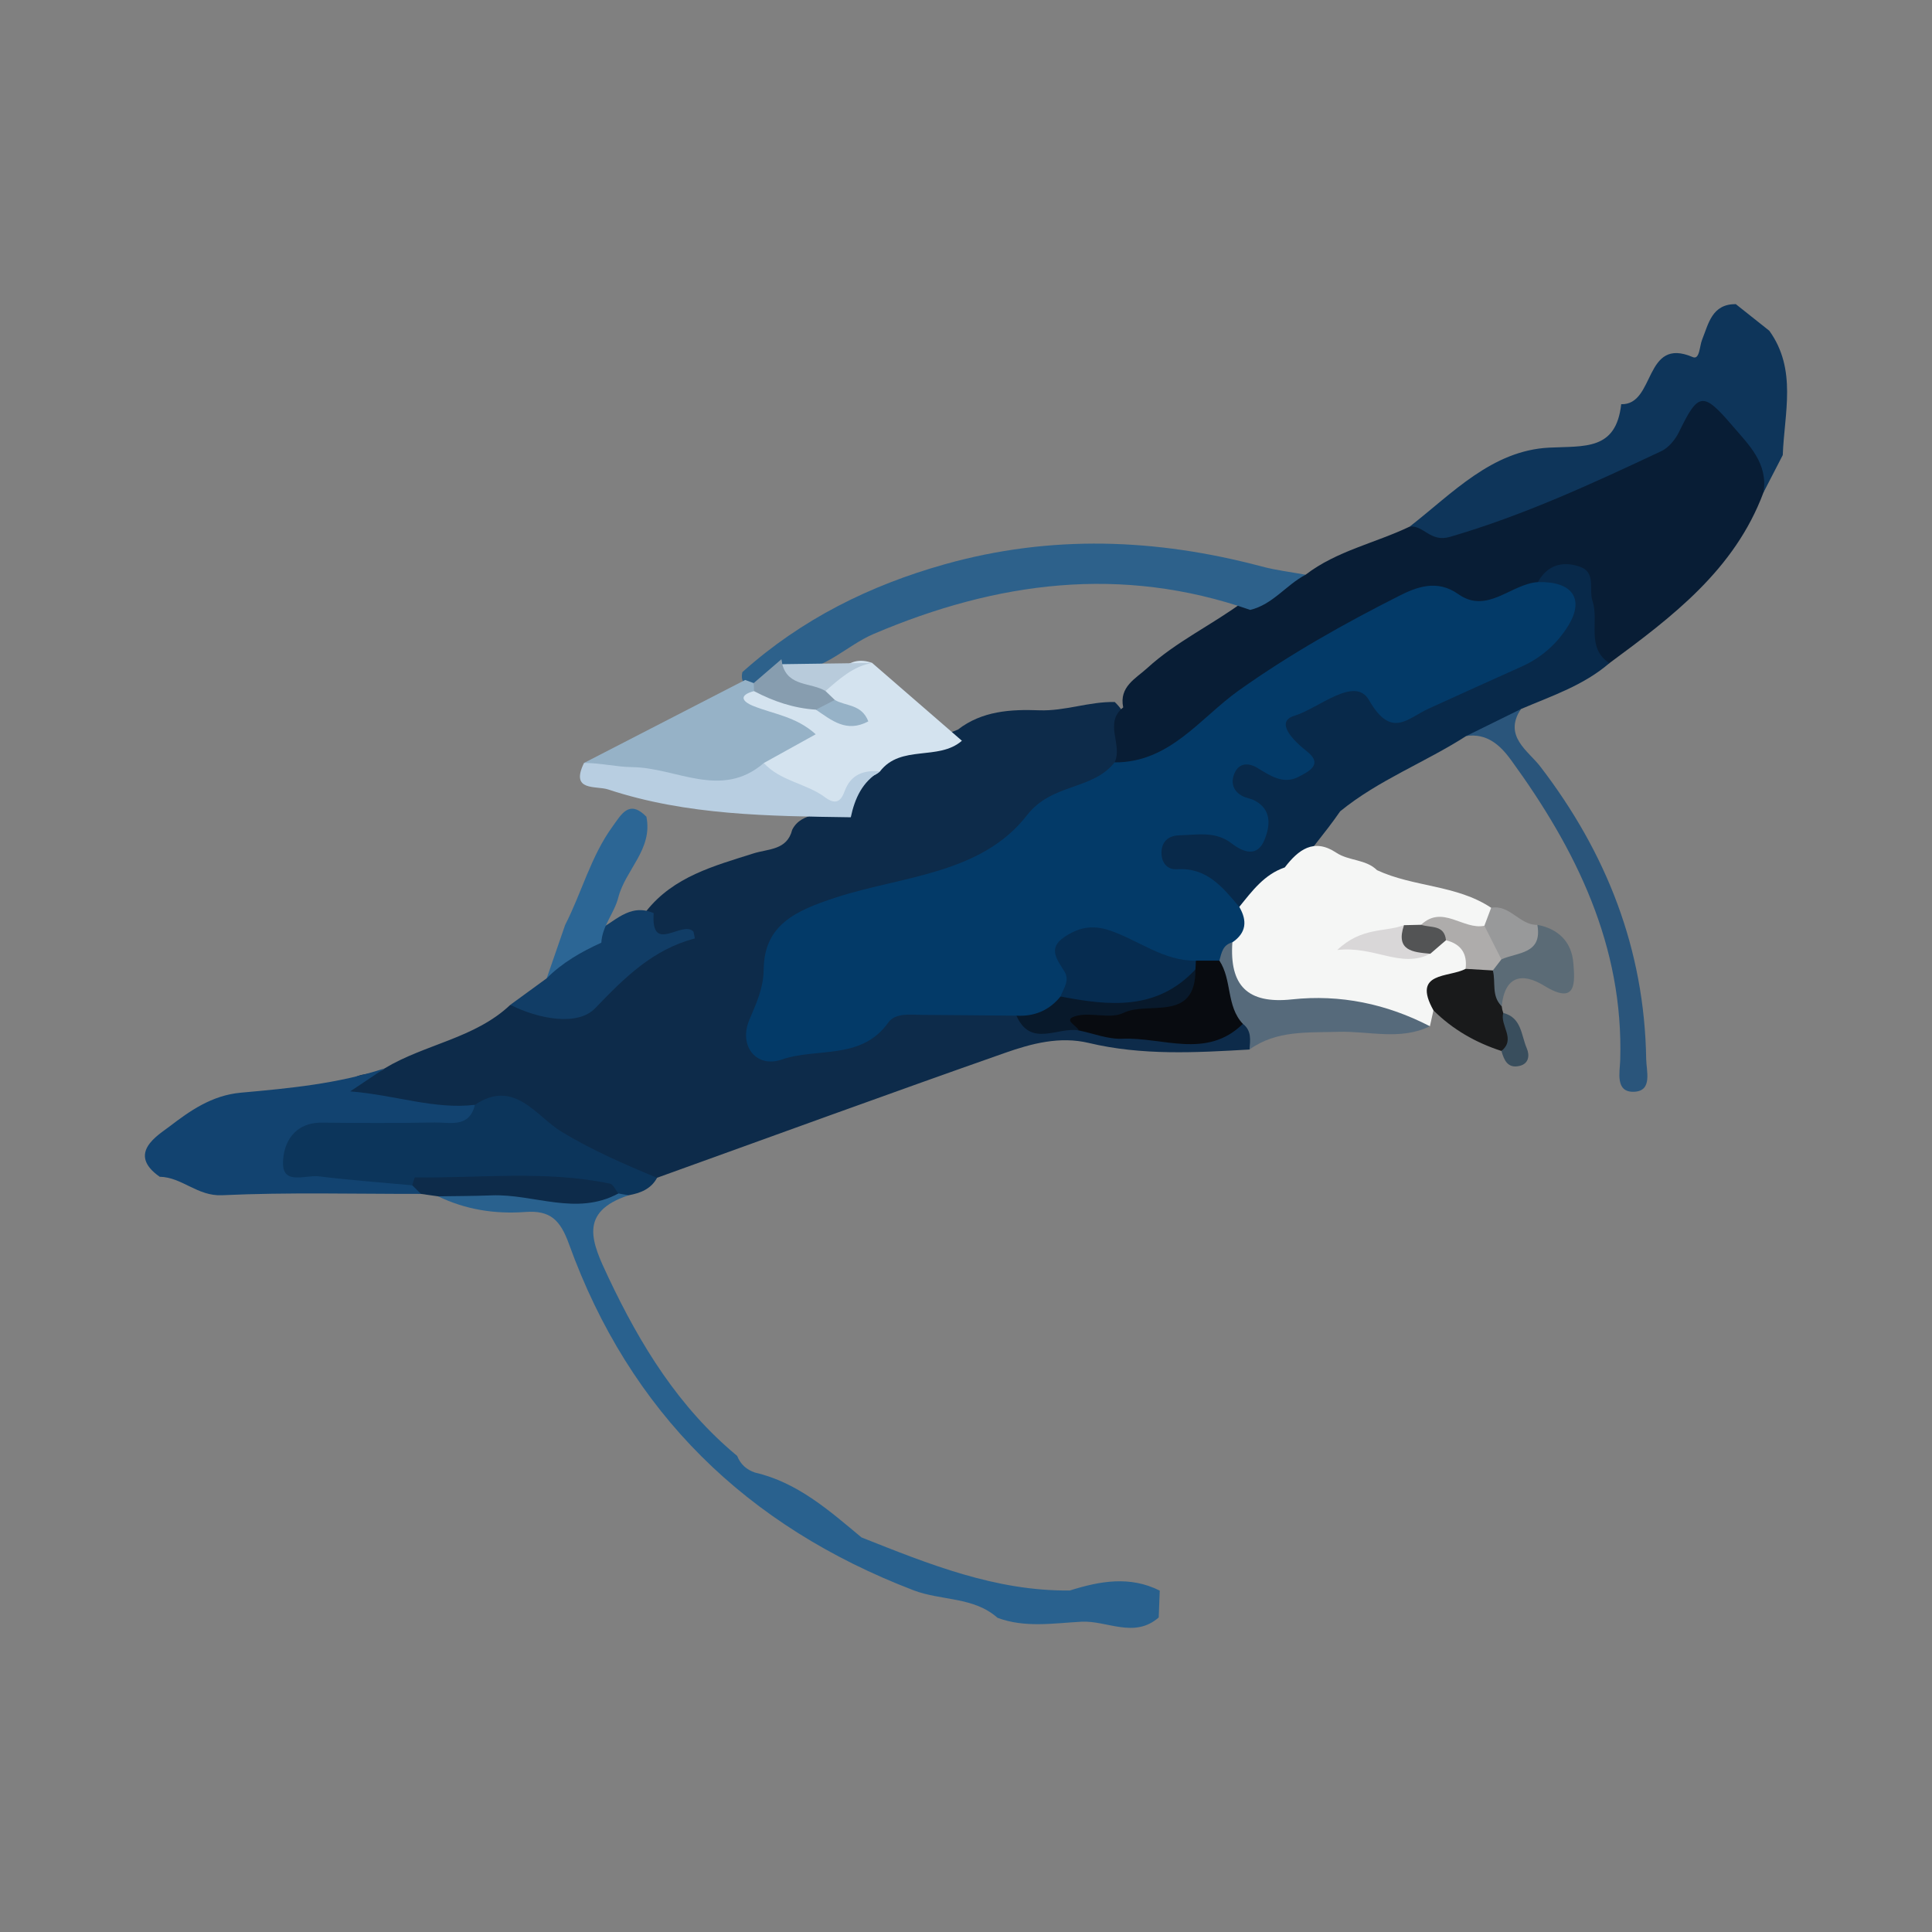 <?xml version="1.0" encoding="utf-8"?>
<!-- Generator: Adobe Illustrator 17.0.0, SVG Export Plug-In . SVG Version: 6.00 Build 0)  -->
<!DOCTYPE svg PUBLIC "-//W3C//DTD SVG 1.1//EN" "http://www.w3.org/Graphics/SVG/1.1/DTD/svg11.dtd">
<svg version="1.1" id="Layer_1" xmlns="http://www.w3.org/2000/svg" xmlns:xlink="http://www.w3.org/1999/xlink" x="0px" y="0px"
	 width="200px" height="200px" viewBox="0 0 200 200" enable-background="new 0 0 200 200" xml:space="preserve">

<rect x="0" y="0" width="200" height="200" fill="#808080" stroke="none"/>

<g>
	<path fill="#0D2B4A" d="M129.348,108.645c-5.569,0.326-11.134,0.635-16.641-0.679c-2.996-0.715-5.907,0.057-8.659,1.024
		c-12.038,4.228-24.023,8.608-36.027,12.932c-3.906,0.79-6.942-1.22-10.013-3.114c-2.812-1.734-5.397-4.135-9.15-3.129
		c-2.934,0.036-5.846,0.201-8.716-0.819c-1.487-0.529-3.876,0.181-3.932-2.147c-0.05-2.077,2.527-1.15,3.618-2.122
		c4.17-2.513,9.32-3.087,12.999-6.57c6.068,0.782,10.017-3.179,14.175-6.506c0.782-0.626-1.239-2.038-0.112-3.181
		c2.839-3.598,7.03-4.692,11.114-5.99c1.534-0.487,3.474-0.318,4.005-2.45c0.986-1.953,3.494-1.314,4.75-2.812
		c0.835-1.887,2.284-3.243,3.839-4.515c2.418-2.246,5.78-1.816,8.56-3.038c2.505-1.936,5.461-2.111,8.421-2
		c2.668,0.1,5.182-0.918,7.822-0.856c2.294,2.216,1.56,4.735,0.718,7.271c-9.117,6.176-18.045,12.675-29.347,14.543
		c-4.452,0.736-8.559,8.045-7.259,12.178c0.379,1.207,1.33,1.214,2.232,1.067c2.422-0.397,5.03-0.262,7.15-1.697
		c5.212-3.528,10.797-3.024,16.497-1.783c2.005,1.612,4.39,1.215,6.692,1.268c5.473,0.917,10.948,0.766,16.428,0.072
		C130.207,106.223,130.284,107.296,129.348,108.645z"/>
	<path fill="#081D35" d="M115.385,78.92c0.874-1.807-1.151-4.067,0.889-5.692c-0.444-2.141,1.299-2.981,2.504-4.082
		c2.999-2.741,6.709-4.468,9.95-6.869c1.96-1.342,4.068-2.349,6.424-2.781c3.219-2.474,7.213-3.273,10.784-4.986
		c8.014-2.164,16.279-3.584,23.269-8.62c1.406-1.013,2.8-1.751,3.525-3.452c1.253-2.941,3.45-2.993,5.62-1.217
		c3.02,2.472,6.069,5.105,4.204,9.757c-2.983,7.999-9.435,12.867-15.955,17.673c-1.63,1.035-2.274-0.092-2.6-1.347
		c-0.348-1.336-0.471-2.744-0.508-4.132c-0.093-3.558-1.724-3.487-4.088-1.784c-2.869,1.812-5.889,2.655-9.27,1.606
		c-2.048-0.636-3.881,0.102-5.797,0.885c-7.982,3.262-14.549,8.713-21.485,13.602C120.604,79.064,118.384,81.1,115.385,78.92z"/>
	<path fill="#0E355A" d="M182.554,50.977c0.498-3.026-1.522-4.925-3.211-6.9c-3.059-3.579-3.535-3.462-5.526,0.63
		c-0.384,0.789-1.075,1.638-1.841,1.998c-7.126,3.348-14.256,6.65-21.87,8.871c-2.045,0.597-2.692-1.207-4.17-1.067
		c4.421-3.44,8.49-7.868,14.423-8.17c3.664-0.186,6.935,0.324,7.467-4.496c3.564,0.103,2.321-7.067,7.409-4.877
		c0.715,0.308,0.696-1.131,0.962-1.792c0.68-1.688,1.02-3.696,3.489-3.693c1.157,0.92,2.315,1.84,3.473,2.759
		c2.893,4.027,1.552,8.512,1.392,12.869C183.885,48.401,183.22,49.689,182.554,50.977z"/>
	<path fill="#124370" d="M39.827,110.592c-0.973,0.65-1.946,1.301-3.57,2.386c4.76,0.395,8.691,1.888,12.903,1.395
		c1.07,2.935-1.322,2.991-2.967,3.286c-2.905,0.522-5.878,0.185-8.821,0.265c-1.668,0.045-3.384-0.111-5.494,1.101
		c3.661,1.999,7.572,1.067,10.731,2.767c0.644,0.431,1.109,0.956,0.977,1.801c-6.867,0.011-13.743-0.181-20.596,0.137
		c-2.564,0.119-4.149-1.872-6.458-1.911c-3.449-2.412-0.157-4.308,1.013-5.203c2.099-1.606,4.37-3.229,7.386-3.501
		C29.939,112.662,34.992,112.195,39.827,110.592z"/>
	<path fill="#2D618B" d="M135.152,59.496c-2.01,1.057-3.402,3.087-5.731,3.641c-13.337-4.644-26.218-2.939-38.96,2.479
		c-2.827,1.202-5.027,3.748-8.334,3.846c-1.266,0.536-2.238,1.71-3.739,1.745c-0.467-0.027-0.901-0.166-1.3-0.412
		c-0.21-0.255-0.307-0.529-0.291-0.819c0.016-0.298,0.053-0.447,0.109-0.447c6.055-5.414,13.101-8.923,20.891-11.114
		c10.978-3.087,21.89-2.681,32.813,0.224C132.095,59.036,133.637,59.216,135.152,59.496z"/>
	<path fill="#113D66" d="M67.67,94.527c-0.309,4.347,2.953,0.683,4.116,1.917c0.036,0.175,0.158,0.697,0.144,0.701
		c-4.353,1.151-7.244,4.028-10.319,7.229c-1.813,1.887-5.861,1.117-8.785-0.353c1.255-0.915,2.511-1.831,3.766-2.746
		c1.257-2.059,2.525-4.108,5.055-4.838C63.572,95.541,65.113,93.425,67.67,94.527z"/>
	<path fill="#2C6695" d="M62.25,97.586c-2.073,0.943-4.034,2.057-5.657,3.69c0.637-1.845,1.275-3.689,1.913-5.533
		c1.72-3.356,2.655-7.09,4.909-10.19c0.908-1.25,1.71-2.827,3.498-1.009c0.692,3.369-2.181,5.5-2.911,8.377
		C63.59,94.538,62.337,95.844,62.25,97.586z"/>
	<path fill="#08294A" d="M159.202,60.258c0.978-1.778,2.558-2.201,4.319-1.603c1.748,0.593,0.925,2.344,1.333,3.557
		c0.713,2.118-0.701,4.813,1.745,6.439c-2.677,2.314-5.991,3.399-9.164,4.755c-1.338,2.038-3.588,2.225-5.653,2.786
		c-4.265,2.739-9.081,4.557-13.048,7.795c-1.574,2.288-3.424,4.366-5.023,6.639c-1.585,1.64-3.186,3.258-5.581,3.661
		c-2.448-0.534-4.303-2.361-6.713-3.048c-1.664-0.475-2.517-1.777-2.186-3.583c0.339-1.848,1.796-2.317,3.389-2.642
		c2.009-0.409,3.93,0.582,6.266,0.333c-0.826-2.094-3.545-3.71-1.71-6.204c1.52-2.065,3.728-0.426,5.666-0.771
		c-0.344-2.088-1.748-4.563,0.951-5.786c2.714-1.23,5.716-3.427,8.692-1.331c2.248,1.584,3.929,1.155,5.914,0.064
		c2.984-1.639,6.216-2.78,9.178-4.443C160.347,65.322,161.83,63.239,159.202,60.258z"/>
	<path fill="#F5F6F5" d="M128.29,93.88c1.328-1.639,2.586-3.361,4.709-4.084c1.398-1.825,3.007-3.07,5.322-1.53
		c1.315,0.874,3.061,0.661,4.232,1.816c3.784,1.762,8.233,1.505,11.812,3.891c1.099,0.93,0.45,1.639-0.291,2.338
		c-2.136,1.221-4.529-0.845-6.654,0.53c-0.629,0.189-1.28,0.222-1.927,0.246c-0.6,0.039-1.201,0.11-1.826,0.222
		c1.404,0.679,2.74,0.408,4.067-0.183c0.872-0.272,1.739-0.55,2.673-0.418c1.673,0.383,2.303,1.461,2.072,3.109
		c-0.885,1.994-2.891,3.036-4.087,4.772c-0.123,0.549-0.246,1.099-0.368,1.648c-4.928-0.322-9.78-1.314-14.751-1.39
		c-5.124-0.078-6.042-1.185-6.95-6.685C126.488,96.513,126.883,94.963,128.29,93.88z"/>
	<path fill="#29618E" d="M103.263,167.476c-2.477-2.2-5.827-1.751-8.699-2.852c-17.288-6.628-29.357-18.396-35.657-35.824
		c-0.911-2.521-1.941-3.528-4.535-3.336c-3.116,0.231-6.167-0.237-9.022-1.621c2.721-2.784,6.236-1.732,9.207-1.255
		c3.12,0.501,6.102,0.407,9.161,0.208c0.552,0.169,1.004,0.483,1.357,0.938c-5.247,1.739-3.809,4.877-2.086,8.519
		c3.314,7.006,7.282,13.459,13.322,18.46c0.341,0.871,0.971,1.432,1.849,1.727c4.413,1.023,7.678,3.931,11.019,6.712
		c6.955,2.759,13.893,5.582,21.573,5.494c3.103-0.975,6.206-1.542,9.305,0.014c-0.036,0.926-0.072,1.852-0.107,2.778
		c-2.532,2.22-5.346,0.298-8.011,0.441C109.074,168.034,106.106,168.537,103.263,167.476z"/>
	<path fill="#0C355B" d="M65.075,123.734c-0.355-0.062-0.709-0.125-1.064-0.187c-7.091-0.783-14.21-0.879-21.333-0.844
		c-3.226-0.3-6.461-0.533-9.675-0.93c-1.347-0.166-3.726,0.937-3.707-1.377c0.017-2.106,1.175-4.213,4.045-4.181
		c3.881,0.044,7.764,0.056,11.644-0.016c1.593-0.03,3.589,0.607,4.177-1.826c4.073-2.751,6.345,1.191,8.951,2.772
		c3.187,1.933,6.515,3.377,9.909,4.778C67.389,123.097,66.29,123.51,65.075,123.734z"/>
	<path fill="#2A557B" d="M151.782,76.192c1.884-0.929,3.768-1.858,5.653-2.786c-1.836,2.814,0.761,4.309,2.018,5.948
		c6.867,8.952,10.779,18.922,10.959,30.258c0.02,1.273,0.679,3.329-1.249,3.407c-1.985,0.08-1.476-2.038-1.439-3.275
		c0.354-11.864-4.561-21.794-11.293-31.057C155.325,77.165,153.946,75.874,151.782,76.192z"/>
	<path fill="#566A7B" d="M127.575,97.552c-0.306,4.436,1.53,6.405,6.168,5.904c4.986-0.538,9.791,0.458,14.28,2.781
		c-3.081,1.501-6.326,0.478-9.491,0.577c-3.182,0.1-6.399-0.176-9.185,1.831c0.074-0.963,0.239-1.949-0.685-2.655
		c-3.197-1.164-3.112-3.91-3.184-6.586C125.81,98.375,126.114,97.306,127.575,97.552z"/>
	<path fill="#191A1B" d="M148.391,104.591c-2.259-4.04,1.58-3.357,3.326-4.295c0.869-0.653,1.787-0.839,2.782-0.293
		c1.25,1.17-0.11,2.942,0.957,4.155c0.026,0.241,0.08,0.475,0.162,0.704c0.269,1.327,2.745,2.761-0.19,3.934
		C152.761,107.931,150.386,106.578,148.391,104.591z"/>
	<path fill="#5B6B76" d="M155.456,104.157c-1.09-1.037-0.597-2.467-0.917-3.695c-0.484-0.627-0.174-1.157,0.199-1.682
		c1.161-1.457,3.293-1.51,4.409-3.04c2.196,0.412,3.545,1.78,3.724,3.939c0.166,2.008,0.367,4.443-3.019,2.363
		C157.533,100.618,155.77,101.059,155.456,104.157z"/>
	<path fill="#98999A" d="M159.147,95.741c0.543,3.051-2.062,2.821-3.724,3.573c-1.348-0.775-3.091-1.35-1.76-3.48
		c0.234-0.62,0.467-1.241,0.7-1.861C156.309,93.612,157.315,95.795,159.147,95.741z"/>
	<path fill="#394E5D" d="M155.428,108.795c1.532-1.24-0.182-2.637,0.19-3.934c1.905,0.478,1.848,2.304,2.43,3.651
		c0.308,0.713,0.244,1.604-0.763,1.835C156.065,110.626,155.698,109.732,155.428,108.795z"/>
	<path fill="#0D2B4A" d="M42.677,122.703c0.1-0.285,0.202-0.82,0.298-0.818c6.727,0.089,13.487-0.748,20.164,0.644
		c0.347,0.072,0.584,0.668,0.872,1.02c-4.343,2.361-8.759,0.022-13.136,0.196c-1.84,0.073-3.684,0.068-5.526,0.099
		c-0.588-0.083-1.176-0.166-1.764-0.25C43.283,123.295,42.98,122.999,42.677,122.703z"/>
	<path fill="#033A68" d="M127.575,97.552c-0.991,0.245-1.129,1.095-1.344,1.892c-0.578,0.785-1.369,1.177-2.323,1.268
		c-2.743,0.379-4.96-1.164-7.366-2.027c-4.058-1.455-4.346-1.287-5.099,3.023c-0.16,0.917-0.489,1.75-1.081,2.481
		c-1.44,1.799-3.118,2.307-5.139,0.954c-3.253-0.029-6.505-0.064-9.758-0.084c-1.24-0.008-2.772-0.238-3.512,0.798
		c-2.804,3.928-7.378,2.564-11.045,3.832c-2.607,0.901-4.458-1.413-3.35-4.075c0.718-1.725,1.476-3.293,1.497-5.245
		c0.05-4.623,3.272-6.092,7.509-7.472c6.799-2.215,15.002-2.385,19.744-8.5c2.598-3.35,6.776-2.563,9.076-5.477
		c5.708,0.036,8.87-4.611,12.851-7.442c5.29-3.762,10.868-6.899,16.601-9.793c1.751-0.884,3.898-1.76,6.118-0.186
		c3.001,2.127,5.45-1.059,8.248-1.241c3.531-0.098,4.868,1.697,3.147,4.507c-1.131,1.846-2.78,3.323-4.837,4.241
		c-3.215,1.434-6.416,2.898-9.622,4.353c-2.2,0.998-3.851,3.166-6.169-0.881c-1.472-2.571-5.213,0.856-7.723,1.618
		c-2.063,0.626-0.107,2.587,1.296,3.686c1.743,1.365,0.133,2.105-0.842,2.621c-1.602,0.849-2.947-0.101-4.303-0.919
		c-0.859-0.518-1.86-0.553-2.345,0.543c-0.411,0.93-0.194,1.84,0.79,2.368c0.405,0.217,0.899,0.267,1.305,0.483
		c1.81,0.968,1.566,2.668,1.003,4.058c-0.747,1.844-2.206,1.298-3.42,0.36c-1.66-1.283-3.546-0.869-5.377-0.827
		c-1.017,0.023-1.794,0.523-1.863,1.656c-0.068,1.103,0.541,1.926,1.595,1.858c3.111-0.2,4.741,1.877,6.453,3.896
		C129.129,95.314,129.03,96.565,127.575,97.552z"/>
	<path fill="#D4E3EF" d="M90.286,68.627c3.096,2.686,6.193,5.372,9.291,8.056c-2.429,2.116-6.309,0.359-8.48,3.169
		c-0.573,0.565-1.389,0.603-2.079,0.897c-1.509,0.644-0.588,3.965-3.207,3.073c-2.677-0.912-5.865-1.188-7.159-4.412
		c-0.212-1.557,1.528-2.17,1.765-3.523c-1.392-1.451-4.405-1.295-4.208-4.15c0.065-0.937,1.186-0.659,1.901-0.736
		c2.244-0.287,4.244,0.585,6.271,1.3c0.417,0.09,0.658,0.77,1.106,0.533c0.536-0.284,0.024,0.319-0.187-0.305
		c-0.281-0.512-0.288-1.017-0.168-1.552C86.693,69.83,87.805,67.715,90.286,68.627z"/>
	<path fill="#B8CEE1" d="M79.068,78.988c1.727,1.887,4.394,2.095,6.349,3.551c1.074,0.799,1.624,0.449,2.019-0.633
		c0.633-1.736,1.973-2.203,3.661-2.054c-1.827,1.063-2.607,2.791-3.024,4.753c-8.469-0.126-16.948-0.183-25.112-2.879
		c-1.262-0.417-3.965,0.244-2.503-2.746C66.662,77.31,72.864,78.968,79.068,78.988z"/>
	<path fill="#080B10" d="M123.793,99.448c0.813,0,1.627-0.001,2.439-0.003c1.321,1.99,0.696,4.704,2.429,6.545
		c-3.759,3.689-8.299,1.358-12.494,1.539c-1.482,0.064-2.993-0.553-4.491-0.859c-0.646-0.302-1.7-0.079-1.86-0.989
		c-0.205-1.163,0.819-1.576,1.682-1.761c2.37-0.506,4.831-0.184,7.216-0.956c1.634-0.529,3.229-0.868,4.141-2.491
		C123.158,100.123,123.472,99.782,123.793,99.448z"/>
	<path fill="#08192B" d="M123.751,100.352c0.03,5.545-4.871,3.24-7.458,4.505c-1.363,0.667-3.371-0.116-4.929,0.323
		c-1.417,0.399,0.141,0.978,0.311,1.492c-2.178-0.399-4.975,1.817-6.452-1.53c1.852,0.098,3.386-0.533,4.561-1.987
		C114.333,101.692,119.187,101.744,123.751,100.352z"/>
	<path fill="#96B2C7" d="M79.068,78.988c-4.393,3.809-9.078,0.469-13.607,0.426c-1.617-0.015-3.316-0.439-5.003-0.435
		c5.561-2.863,11.122-5.726,16.682-8.589c0.294,0.108,0.588,0.216,0.882,0.324c0.315,0.172,0.425,0.352,0.33,0.541
		c-0.097,0.192-0.196,0.288-0.297,0.288c-1.574,0.417-1.27,1.052-0.093,1.532c2.082,0.849,4.432,1.081,6.482,2.936
		C82.551,77.059,80.809,78.024,79.068,78.988z"/>
	<path fill="#879DAF" d="M78.054,71.544c0.002-0.277-0.009-0.554-0.032-0.83c0.956-0.822,1.912-1.645,2.869-2.469
		c0.042,0.167,0.071,0.338,0.088,0.511c1.297,1.241,3.746,0.625,4.476,2.779c0.321,0.308,0.642,0.615,0.964,0.923
		c0.021,1.641-0.94,1.374-1.953,1.006C82.18,73.32,80.065,72.607,78.054,71.544z"/>
	<path fill="#AEACAB" d="M153.663,95.834c0.587,1.16,1.174,2.321,1.76,3.481c-0.295,0.382-0.59,0.765-0.884,1.147
		c-0.941-0.056-1.882-0.111-2.822-0.167c0.198-1.586-0.481-2.572-2.029-2.961c-0.949-0.386-2.104-0.444-2.573-1.601
		C149.33,93.623,151.473,96.291,153.663,95.834z"/>
	<path fill="#D9D7D8" d="M148.067,98.731c-3.059,1.569-5.736-0.833-9.634-0.387c2.516-2.397,4.944-1.833,6.907-2.569
		C146.049,96.944,147.818,97.137,148.067,98.731z"/>
	<path fill="#535455" d="M148.067,98.731c-1.802-0.162-3.625-0.304-2.727-2.957c0.591-0.014,1.183-0.028,1.774-0.041
		c0.981,0.336,2.405-0.042,2.573,1.601C149.147,97.8,148.607,98.265,148.067,98.731z"/>
	<path fill="#062C50" d="M123.751,100.352c-3.983,4.288-8.928,3.78-13.968,2.803c0.316-0.838,0.983-1.648,0.405-2.593
		c-0.726-1.187-1.752-2.365-0.053-3.528c1.437-0.984,2.864-1.347,4.73-0.719c2.99,1.006,5.578,3.18,8.927,3.133
		C123.788,99.75,123.775,100.051,123.751,100.352z"/>
	<path fill="#B8CBDB" d="M85.455,71.535c-1.5-0.915-3.869-0.428-4.477-2.779c3.103-0.043,6.205-0.086,9.308-0.13
		C88.307,68.983,86.896,70.284,85.455,71.535z"/>
	<path fill="#96B2C7" d="M84.466,73.464c0.651-0.336,1.303-0.671,1.953-1.007c1.108,0.66,2.775,0.412,3.469,2.218
		C87.626,75.895,86.071,74.552,84.466,73.464z"/>
</g>
</svg>

